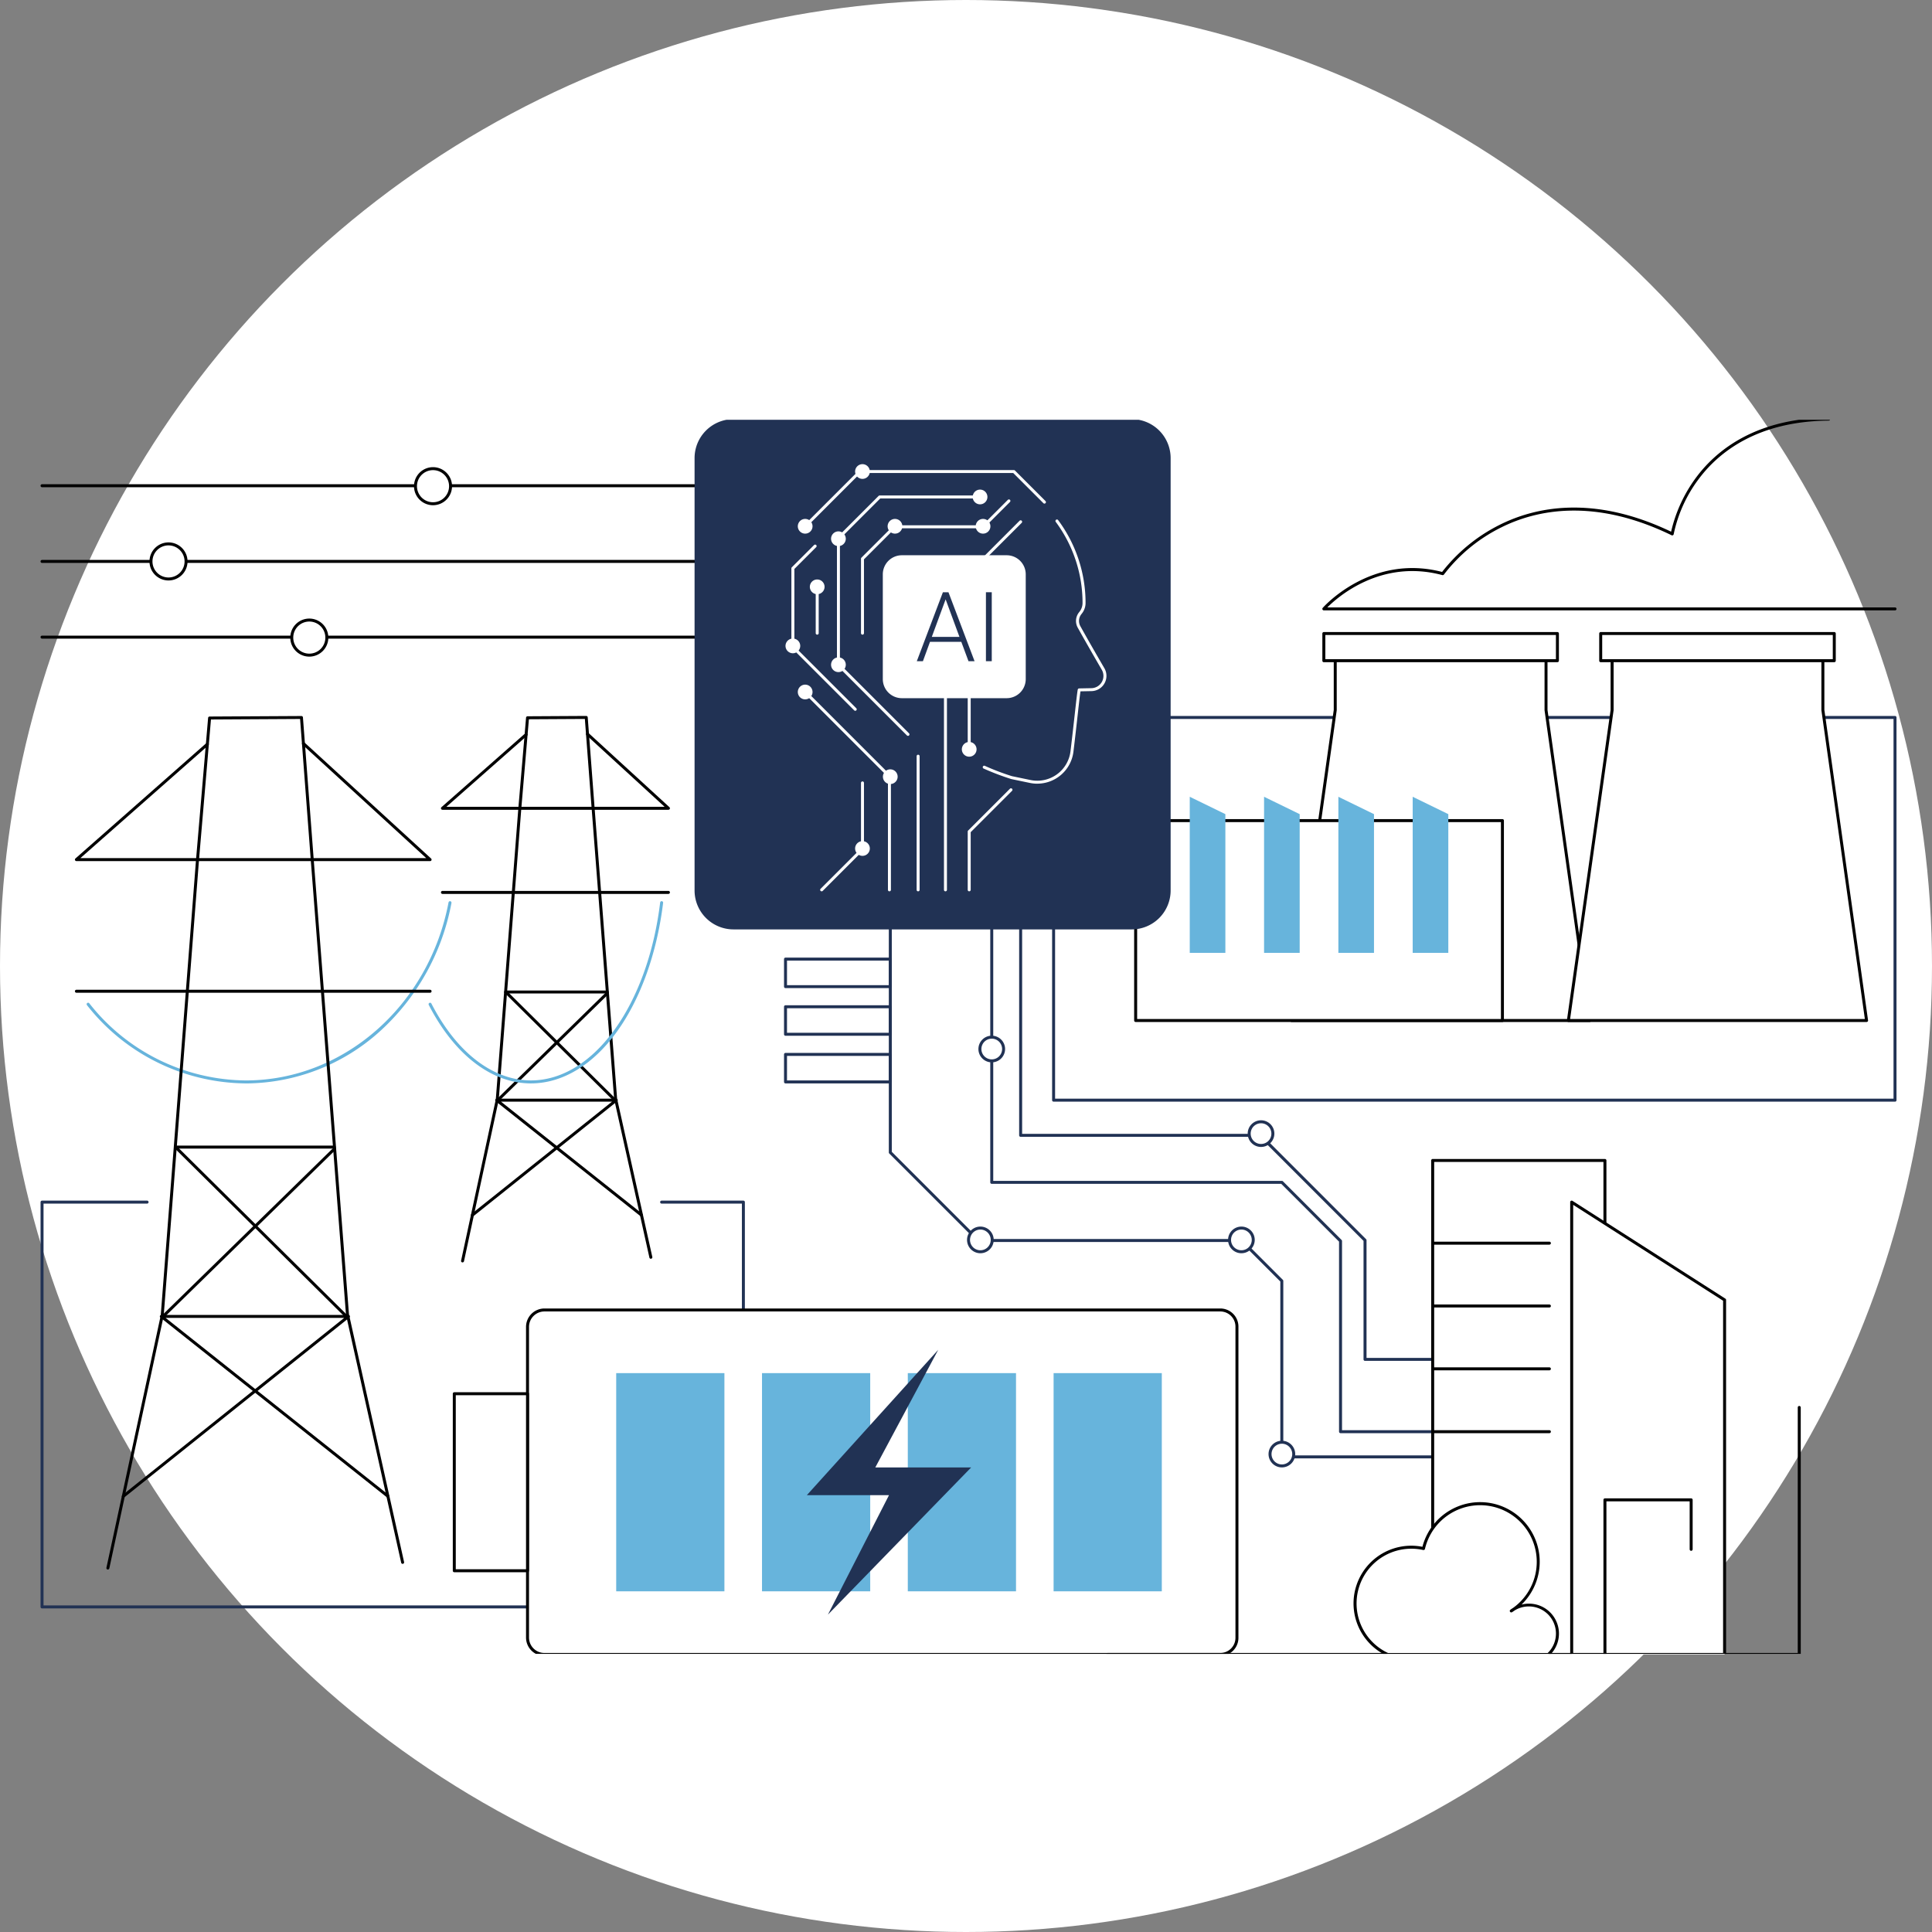 <svg xmlns="http://www.w3.org/2000/svg" xmlns:xlink="http://www.w3.org/1999/xlink" width="382" height="382" viewBox="0 0 382 382">
  <rect x="0" y="0" width="382" height="382" fill="#808080" stroke="none"/>
  <defs>
    <clipPath id="clip-path">
      <rect id="Rectangle_5459" data-name="Rectangle 5459" width="367" height="244" transform="translate(-0.018 0.419)" fill="none"/>
    </clipPath>
  </defs>
  <g id="Group_14217" data-name="Group 14217" transform="translate(-769 -4881)">
    <circle id="Ellipse_2501" data-name="Ellipse 2501" cx="191" cy="191" r="191" transform="translate(769 4881)" fill="#fff"/>
    <g id="Group_14209" data-name="Group 14209" transform="translate(777.018 4963.582)" clip-path="url(#clip-path)">
      <path id="Path_26789" data-name="Path 26789" d="M149.105,45.319H.294a.294.294,0,1,1,0-.589H149.105a.294.294,0,1,1,0,.589" transform="translate(0 -31.567)"/>
      <path id="Path_26790" data-name="Path 26790" d="M255.377,34.254a3.468,3.468,0,1,1-3.468,3.468,3.468,3.468,0,0,1,3.468-3.468" transform="translate(-177.778 -24.174)" fill="#fff"/>
      <path id="Path_26791" data-name="Path 26791" d="M254.672,40.779a3.762,3.762,0,1,1,3.762-3.762,3.767,3.767,0,0,1-3.762,3.762m0-6.936a3.174,3.174,0,1,0,3.174,3.174,3.178,3.178,0,0,0-3.174-3.174" transform="translate(-177.072 -23.468)"/>
      <path id="Path_26792" data-name="Path 26792" d="M149.105,96.183H.294a.294.294,0,1,1,0-.589H149.105a.294.294,0,1,1,0,.589" transform="translate(0 -67.463)"/>
      <path id="Path_26793" data-name="Path 26793" d="M77.662,84.808a3.468,3.468,0,1,1-3.468,3.468,3.468,3.468,0,0,1,3.468-3.468" transform="translate(-52.36 -59.851)" fill="#fff"/>
      <path id="Path_26794" data-name="Path 26794" d="M76.957,91.333a3.762,3.762,0,1,1,3.762-3.762,3.766,3.766,0,0,1-3.762,3.762m0-6.936a3.174,3.174,0,1,0,3.174,3.174A3.177,3.177,0,0,0,76.957,84.4" transform="translate(-51.655 -59.145)"/>
      <path id="Path_26795" data-name="Path 26795" d="M149.105,147.047H.294a.294.294,0,1,1,0-.589H149.105a.294.294,0,1,1,0,.589" transform="translate(0 -103.359)"/>
      <path id="Path_26796" data-name="Path 26796" d="M172.258,135.983a3.468,3.468,0,1,1-3.468,3.468,3.468,3.468,0,0,1,3.468-3.468" transform="translate(-119.119 -95.966)" fill="#fff"/>
      <path id="Path_26797" data-name="Path 26797" d="M171.552,142.508a3.762,3.762,0,1,1,3.763-3.762,3.766,3.766,0,0,1-3.763,3.762m0-6.936a3.174,3.174,0,1,0,3.174,3.174,3.177,3.177,0,0,0-3.174-3.174" transform="translate(-118.413 -95.261)"/>
      <path id="Path_26798" data-name="Path 26798" d="M62.442,360.905a40.318,40.318,0,0,1-31.409-15.473.294.294,0,1,1,.458-.369,39.733,39.733,0,0,0,30.951,15.254c19.35,0,36.207-14.8,40.082-35.2a.294.294,0,0,1,.578.11A45.515,45.515,0,0,1,88.85,350.7a39.8,39.8,0,0,1-26.408,10.21" transform="translate(-21.855 -229.273)" fill="#67b4dc"/>
      <path id="Path_26799" data-name="Path 26799" d="M44.531,369.2a.281.281,0,0,1-.062-.007.294.294,0,0,1-.226-.35l10.739-49.88,6.981-90.151,2.385-28a.294.294,0,0,1,.291-.269l18.166-.1h0a.294.294,0,0,1,.293.272l2.13,28.1L92.2,318.737l10.9,48.995a.295.295,0,0,1-.575.128L91.616,318.844a.324.324,0,0,1-.006-.041l-6.966-89.95-2.109-27.83-17.623.1L62.55,228.855l-6.983,90.168a.3.3,0,0,1-.006.039l-10.743,49.9a.3.3,0,0,1-.288.232" transform="translate(-31.219 -141.45)"/>
      <path id="Path_26800" data-name="Path 26800" d="M54.914,639a.294.294,0,0,1-.184-.524l25.782-20.6-18.268-14.5a.294.294,0,0,1,.183-.525h37a.294.294,0,0,1,.184.524l-18.149,14.5,25.952,20.6a.294.294,0,0,1-.366.461L80.986,618.249,55.1,638.932a.293.293,0,0,1-.183.064m8.357-35.561L80.984,617.5l17.6-14.061Z" transform="translate(-38.546 -425.443)"/>
      <path id="Path_26801" data-name="Path 26801" d="M121.369,489.691H89.993a.294.294,0,0,1,0-.589h31.375a.294.294,0,0,1,0,.589" transform="translate(-63.303 -345.17)"/>
      <path id="Path_26802" data-name="Path 26802" d="M93.325,384.977H23.4a.294.294,0,0,1,0-.589H93.325a.294.294,0,0,1,0,.589" transform="translate(-16.308 -271.271)"/>
      <path id="Path_26803" data-name="Path 26803" d="M123.784,523.163a.294.294,0,0,1-.207-.085l-33.79-33.472a.294.294,0,0,1,.414-.418l33.79,33.473a.294.294,0,0,1-.207.5" transform="translate(-63.303 -345.17)"/>
      <path id="Path_26804" data-name="Path 26804" d="M81.6,524.026a.294.294,0,0,1-.206-.5l33.873-33.113a.294.294,0,0,1,.412.421L81.807,523.942a.293.293,0,0,1-.206.084" transform="translate(-57.38 -346.033)"/>
      <path id="Path_26805" data-name="Path 26805" d="M93.325,241.49H23.4a.294.294,0,0,1-.195-.515l25.886-22.811a.294.294,0,0,1,.389.441l-25.3,22.3H92.569l-24.48-22.436a.294.294,0,0,1,.4-.434l25.038,22.947a.294.294,0,0,1-.2.511" transform="translate(-16.308 -153.815)"/>
      <path id="Path_26806" data-name="Path 26806" d="M282.835,308.48a.281.281,0,0,1-.062-.007.294.294,0,0,1-.226-.35l6.86-31.866,4.46-57.6,1.524-17.893a.294.294,0,0,1,.291-.27l11.608-.067h0a.294.294,0,0,1,.293.272l1.361,17.957,4.449,57.454,6.965,31.3a.295.295,0,0,1-.575.128l-6.969-31.32a.322.322,0,0,1-.006-.041l-4.451-57.476-1.34-17.684-11.065.064-1.5,17.623-4.462,57.614a.342.342,0,0,1-.006.039l-6.864,31.885a.3.3,0,0,1-.288.232" transform="translate(-199.395 -141.45)"/>
      <path id="Path_26807" data-name="Path 26807" d="M289.468,480.878a.294.294,0,0,1-.184-.524l16.37-13.079-11.569-9.183a.294.294,0,0,1,.183-.525h23.639a.294.294,0,0,1,.184.524L306.6,467.272l16.478,13.08a.294.294,0,0,1-.366.461l-16.584-13.164-16.476,13.164a.293.293,0,0,1-.183.064m5.645-22.723,11.014,8.742,10.942-8.742Z" transform="translate(-204.076 -322.915)"/>
      <path id="Path_26808" data-name="Path 26808" d="M331.932,385.474H311.883a.294.294,0,0,1,0-.589h20.048a.294.294,0,0,1,0,.589" transform="translate(-219.895 -271.622)"/>
      <path id="Path_26809" data-name="Path 26809" d="M314.012,318.565H269.333a.294.294,0,0,1,0-.589h44.679a.294.294,0,0,1,0,.589" transform="translate(-189.867 -224.403)"/>
      <path id="Path_26810" data-name="Path 26810" d="M333.474,406.862a.294.294,0,0,1-.207-.085l-21.591-21.388a.294.294,0,0,1,.414-.418l21.591,21.388a.294.294,0,0,1-.207.5" transform="translate(-219.895 -271.622)"/>
      <path id="Path_26811" data-name="Path 26811" d="M306.521,407.414a.294.294,0,0,1-.206-.5l21.644-21.158a.294.294,0,1,1,.412.421L306.727,407.33a.293.293,0,0,1-.206.084" transform="translate(-216.111 -272.174)"/>
      <path id="Path_26812" data-name="Path 26812" d="M314.012,226.88H269.333a.294.294,0,0,1-.195-.515l16.541-14.576a.294.294,0,1,1,.389.441l-15.956,14.061h43.143l-15.441-14.151a.294.294,0,1,1,.4-.434l16,14.663a.294.294,0,0,1-.2.511" transform="translate(-189.867 -149.352)"/>
      <path id="Path_26813" data-name="Path 26813" d="M280.963,360.906c-7.777,0-15.144-5.658-20.214-15.523a.294.294,0,1,1,.523-.269c4.965,9.662,12.142,15.2,19.69,15.2,12.321,0,23.063-14.8,25.541-35.181a.294.294,0,0,1,.584.071c-1.206,9.917-4.442,18.952-9.113,25.441-4.762,6.615-10.8,10.258-17.012,10.258" transform="translate(-183.993 -229.274)" fill="#67b4dc"/>
      <path id="Path_26814" data-name="Path 26814" d="M138.967,606.693H.294A.294.294,0,0,1,0,606.4V526.361a.294.294,0,0,1,.294-.294H21.062a.294.294,0,0,1,0,.589H.589V606.1H138.673V526.656H122.8a.294.294,0,0,1,0-.589h16.165a.294.294,0,0,1,.294.294V606.4a.294.294,0,0,1-.294.294" transform="translate(0 -371.257)" fill="#213254"/>
      <path id="Path_26815" data-name="Path 26815" d="M467.461,664.361V602.818a3.286,3.286,0,0,0-3.286-3.286H330.534a3.342,3.342,0,0,0-3.342,3.342v61.432a3.342,3.342,0,0,0,3.342,3.342H464.175a3.286,3.286,0,0,0,3.286-3.286" transform="translate(-230.907 -423.103)" fill="#fff"/>
      <path id="Path_26816" data-name="Path 26816" d="M463.47,667.237H329.829a3.64,3.64,0,0,1-3.636-3.636V602.169a3.64,3.64,0,0,1,3.636-3.636H463.47a3.585,3.585,0,0,1,3.581,3.581v61.543a3.585,3.585,0,0,1-3.581,3.58M329.829,599.122a3.051,3.051,0,0,0-3.048,3.048V663.6a3.051,3.051,0,0,0,3.048,3.048H463.47a3,3,0,0,0,2.992-2.992V602.114a3,3,0,0,0-2.992-2.992Z" transform="translate(-230.202 -422.398)"/>
      <rect id="Rectangle_5449" data-name="Rectangle 5449" width="14.48" height="35.004" transform="translate(81.805 192.985)" fill="#fff"/>
      <path id="Path_26817" data-name="Path 26817" d="M291.76,690.385H277.28a.294.294,0,0,1-.294-.294v-35a.294.294,0,0,1,.294-.294h14.48a.294.294,0,0,1,.294.294v35a.294.294,0,0,1-.294.294m-14.186-.589h13.892V655.381H277.575Z" transform="translate(-195.475 -462.102)"/>
      <rect id="Rectangle_5450" data-name="Rectangle 5450" width="21.395" height="43.143" transform="translate(113.82 188.915)" fill="#67b4dc"/>
      <rect id="Rectangle_5451" data-name="Rectangle 5451" width="21.395" height="43.143" transform="translate(142.648 188.915)" fill="#67b4dc"/>
      <rect id="Rectangle_5452" data-name="Rectangle 5452" width="21.395" height="43.143" transform="translate(171.475 188.915)" fill="#67b4dc"/>
      <rect id="Rectangle_5453" data-name="Rectangle 5453" width="21.395" height="43.143" transform="translate(200.303 188.915)" fill="#67b4dc"/>
      <path id="Path_26818" data-name="Path 26818" d="M540.848,626.287,514.87,655.03h16.244l-12.08,23.626,28.325-29.106H528.405Z" transform="translate(-363.356 -441.985)" fill="#213254"/>
      <path id="Path_26819" data-name="Path 26819" d="M846.32,276.69H679.953a.294.294,0,0,1-.294-.294V200.727a.294.294,0,0,1,.294-.294H846.32a.294.294,0,0,1,.294.294V276.4a.294.294,0,0,1-.294.294M680.248,276.1H846.026v-75.08H680.248Z" transform="translate(-479.651 -141.45)" fill="#213254"/>
      <path id="Path_26820" data-name="Path 26820" d="M899.482,231.8l-8.641-61.386V159.565H849.166v10.853L840.525,231.8Z" transform="translate(-593.177 -112.608)" fill="#fff"/>
      <path id="Path_26821" data-name="Path 26821" d="M898.776,231.393H839.819a.295.295,0,0,1-.292-.335l8.639-61.366V158.859a.294.294,0,0,1,.294-.294h41.676a.294.294,0,0,1,.294.294v10.832l8.638,61.366a.294.294,0,0,1-.291.335m-58.619-.589h58.281l-8.594-61.051a.271.271,0,0,1,0-.041V159.154H848.754v10.559a.275.275,0,0,1,0,.041Z" transform="translate(-592.471 -111.903)"/>
      <rect id="Rectangle_5454" data-name="Rectangle 5454" width="46.183" height="5.375" transform="translate(253.735 42.681)" fill="#fff"/>
      <path id="Path_26822" data-name="Path 26822" d="M907.708,150H861.525a.294.294,0,0,1-.294-.294v-5.375a.294.294,0,0,1,.294-.294h46.183a.294.294,0,0,1,.294.294V149.7a.294.294,0,0,1-.294.294m-45.888-.589h45.594v-4.786H861.82Z" transform="translate(-607.79 -101.649)"/>
      <path id="Path_26823" data-name="Path 26823" d="M1085.506,231.8l-8.641-61.386V159.565H1035.19v10.853l-8.641,61.386Z" transform="translate(-724.458 -112.608)" fill="#fff"/>
      <path id="Path_26824" data-name="Path 26824" d="M1084.8,231.393h-58.958a.295.295,0,0,1-.292-.335l8.638-61.366V158.859a.294.294,0,0,1,.294-.294h41.676a.294.294,0,0,1,.294.294v10.832l8.638,61.366a.294.294,0,0,1-.291.335m-58.619-.589h58.281l-8.594-61.051a.288.288,0,0,1,0-.041V159.154h-41.087v10.559a.275.275,0,0,1,0,.041Z" transform="translate(-723.753 -111.903)"/>
      <rect id="Rectangle_5455" data-name="Rectangle 5455" width="46.183" height="5.375" transform="translate(308.477 42.681)" fill="#fff"/>
      <path id="Path_26825" data-name="Path 26825" d="M1093.732,150h-46.183a.294.294,0,0,1-.294-.294v-5.375a.294.294,0,0,1,.294-.294h46.183a.294.294,0,0,1,.294.294V149.7a.294.294,0,0,1-.294.294m-45.888-.589h45.594v-4.786h-45.594Z" transform="translate(-739.072 -101.649)"/>
      <rect id="Rectangle_5456" data-name="Rectangle 5456" width="72.519" height="39.527" transform="translate(216.525 79.669)" fill="#fff"/>
      <path id="Path_26826" data-name="Path 26826" d="M807.6,309.842H735.08a.294.294,0,0,1-.294-.294V270.02a.294.294,0,0,1,.294-.294H807.6a.294.294,0,0,1,.294.294v39.527a.294.294,0,0,1-.294.294m-72.225-.589h71.931V270.315H735.375Z" transform="translate(-518.555 -190.352)"/>
      <path id="Path_26827" data-name="Path 26827" d="M779.183,285.587h-7.043V254.721l7.043,3.434Z" transform="translate(-544.917 -179.762)" fill="#67b4dc"/>
      <path id="Path_26828" data-name="Path 26828" d="M829.114,285.587h-7.043V254.721l7.043,3.434Z" transform="translate(-580.154 -179.762)" fill="#67b4dc"/>
      <path id="Path_26829" data-name="Path 26829" d="M928.974,285.587h-7.043V254.721l7.043,3.434Z" transform="translate(-650.628 -179.762)" fill="#67b4dc"/>
      <path id="Path_26830" data-name="Path 26830" d="M879.044,285.587H872V254.721l7.043,3.434Z" transform="translate(-615.391 -179.762)" fill="#67b4dc"/>
      <path id="Path_26831" data-name="Path 26831" d="M974.459,38.1H861.525a.294.294,0,0,1-.223-.487c.094-.109,9.508-10.778,23.606-7.108a33.3,33.3,0,0,1,11.421-9.334c6.935-3.463,18.421-6.014,33.861,1.376a28.75,28.75,0,0,1,5.161-11.007c3.967-5.2,11.7-11.427,26-11.544h0a.294.294,0,0,1,0,.589C947.293.7,939.705,6.8,935.818,11.9A27.507,27.507,0,0,0,930.7,23.028a.294.294,0,0,1-.42.219c-15.386-7.483-26.8-4.978-33.661-1.558a32.282,32.282,0,0,0-11.345,9.322.3.3,0,0,1-.319.118c-12.108-3.257-20.7,4.345-22.741,6.386H974.459a.294.294,0,0,1,0,.589" transform="translate(-607.79)"/>
      <path id="Path_26832" data-name="Path 26832" d="M756.308,424.24H725.9a.294.294,0,0,1-.294-.294V400.515l-20.572-20.572H657.809a.294.294,0,0,1-.294-.294V337.18a.294.294,0,1,1,.589,0v42.174h47.057a.294.294,0,0,1,.208.086l20.744,20.745a.293.293,0,0,1,.086.208v23.259h30.109a.294.294,0,0,1,0,.589" transform="translate(-464.023 -237.748)" fill="#213254"/>
      <path id="Path_26833" data-name="Path 26833" d="M737.121,438.534H707.362a.294.294,0,0,1-.294-.294V400.664l-11.424-11.425H638.4a.294.294,0,0,1-.294-.294V337.18a.294.294,0,1,1,.589,0v51.47h57.069a.3.3,0,0,1,.208.086l11.6,11.6a.294.294,0,0,1,.086.208v37.4h29.464a.294.294,0,0,1,0,.589" transform="translate(-450.327 -237.748)" fill="#213254"/>
      <path id="Path_26834" data-name="Path 26834" d="M680.565,447.717H647.643a.294.294,0,0,1-.294-.294v-34.67l-7.818-7.818H587.643a.294.294,0,0,1-.208-.086l-17.41-17.41a.3.3,0,0,1-.086-.208v-44.1a.294.294,0,1,1,.589,0v43.977l17.238,17.238h51.888a.3.3,0,0,1,.208.086l7.99,7.99a.293.293,0,0,1,.086.208v34.5h32.628a.294.294,0,0,1,0,.589" transform="translate(-402.218 -241.948)" fill="#213254"/>
      <path id="Path_26835" data-name="Path 26835" d="M520.549,432.836H499.831a.294.294,0,0,1-.294-.294V427.1a.294.294,0,0,1,.294-.294h20.717a.294.294,0,0,1,.294.294v5.446a.294.294,0,0,1-.294.294m-20.423-.589h20.129v-4.857H500.126Z" transform="translate(-352.535 -301.204)" fill="#213254"/>
      <path id="Path_26836" data-name="Path 26836" d="M520.549,400.827H499.831a.294.294,0,0,1-.294-.294v-5.445a.294.294,0,0,1,.294-.294h20.717a.294.294,0,0,1,.294.294v5.445a.294.294,0,0,1-.294.294m-20.423-.589h20.129v-4.857H500.126Z" transform="translate(-352.535 -278.614)" fill="#213254"/>
      <path id="Path_26837" data-name="Path 26837" d="M520.549,368.817H499.831a.294.294,0,0,1-.294-.294v-5.445a.294.294,0,0,1,.294-.294h20.717a.294.294,0,0,1,.294.294v5.445a.294.294,0,0,1-.294.294m-20.423-.589h20.129v-4.857H500.126Z" transform="translate(-352.535 -256.024)" fill="#213254"/>
      <path id="Path_26838" data-name="Path 26838" d="M816.756,475.429a2.341,2.341,0,1,1-2.341-2.342,2.341,2.341,0,0,1,2.341,2.342" transform="translate(-573.098 -333.868)" fill="#fff"/>
      <path id="Path_26839" data-name="Path 26839" d="M813.709,477.358a2.636,2.636,0,1,1,2.636-2.636,2.639,2.639,0,0,1-2.636,2.636m0-4.683a2.047,2.047,0,1,0,2.047,2.047,2.049,2.049,0,0,0-2.047-2.047" transform="translate(-572.393 -333.162)" fill="#213254"/>
      <path id="Path_26840" data-name="Path 26840" d="M803.565,546.844a2.341,2.341,0,1,1-2.341-2.341,2.341,2.341,0,0,1,2.341,2.341" transform="translate(-563.789 -384.268)" fill="#fff"/>
      <path id="Path_26841" data-name="Path 26841" d="M800.519,548.774a2.636,2.636,0,1,1,2.636-2.636,2.639,2.639,0,0,1-2.636,2.636m0-4.683a2.047,2.047,0,1,0,2.047,2.047,2.049,2.049,0,0,0-2.047-2.047" transform="translate(-563.084 -383.562)" fill="#213254"/>
      <path id="Path_26842" data-name="Path 26842" d="M830.764,690.744a2.341,2.341,0,1,1-2.341-2.341,2.341,2.341,0,0,1,2.341,2.341" transform="translate(-582.984 -485.822)" fill="#fff"/>
      <path id="Path_26843" data-name="Path 26843" d="M827.717,692.673a2.636,2.636,0,1,1,2.635-2.636,2.639,2.639,0,0,1-2.635,2.636m0-4.683a2.047,2.047,0,1,0,2.047,2.047,2.049,2.049,0,0,0-2.047-2.047" transform="translate(-582.278 -485.115)" fill="#213254"/>
      <path id="Path_26844" data-name="Path 26844" d="M628.183,546.844a2.341,2.341,0,1,1-2.341-2.341,2.341,2.341,0,0,1,2.341,2.341" transform="translate(-440.018 -384.268)" fill="#fff"/>
      <path id="Path_26845" data-name="Path 26845" d="M625.136,548.774a2.636,2.636,0,1,1,2.636-2.636,2.639,2.639,0,0,1-2.636,2.636m0-4.683a2.047,2.047,0,1,0,2.047,2.047,2.049,2.049,0,0,0-2.047-2.047" transform="translate(-439.312 -383.562)" fill="#213254"/>
      <path id="Path_26846" data-name="Path 26846" d="M635.835,418.592a2.341,2.341,0,1,1-2.341-2.341,2.341,2.341,0,0,1,2.341,2.341" transform="translate(-445.418 -293.758)" fill="#fff"/>
      <path id="Path_26847" data-name="Path 26847" d="M632.788,420.522a2.636,2.636,0,1,1,2.636-2.636,2.639,2.639,0,0,1-2.636,2.636m0-4.683a2.047,2.047,0,1,0,2.047,2.047,2.049,2.049,0,0,0-2.047-2.047" transform="translate(-444.713 -293.052)" fill="#213254"/>
      <path id="Path_26848" data-name="Path 26848" d="M525.853,1H447.124a7.7,7.7,0,0,0-7.7,7.7V94.187a7.7,7.7,0,0,0,7.7,7.7h78.729a7.7,7.7,0,0,0,7.7-7.7V8.7a7.7,7.7,0,0,0-7.7-7.7" transform="translate(-310.11 -0.706)" fill="#213254"/>
      <path id="Path_26849" data-name="Path 26849" d="M643.827,120.666a7.171,7.171,0,0,1-1.458-.15l-3.671-.763a51.025,51.025,0,0,1-5.471-2.077.294.294,0,1,1,.228-.542,47.484,47.484,0,0,0,5.362,2.043l3.671.763a6.613,6.613,0,0,0,7.91-5.68c.327-2.7.607-5.215.832-7.236.283-2.536.486-4.369.6-4.959a.294.294,0,0,1,.283-.237l2.422-.048a2.425,2.425,0,0,0,2.048-3.643c-1.344-2.31-3.259-5.628-4.752-8.32a2.734,2.734,0,0,1,.155-2.9l.095-.132a2.816,2.816,0,0,0,.7-1.835A26.852,26.852,0,0,0,647.481,68.9a.294.294,0,0,1,.474-.35,27.437,27.437,0,0,1,5.422,16.4,3.377,3.377,0,0,1-.814,2.178l-.093.129a2.143,2.143,0,0,0-.12,2.269c1.491,2.687,3.4,6,4.747,8.309a3.013,3.013,0,0,1-2.545,4.528l-2.18.044c-.118.743-.306,2.433-.556,4.677-.225,2.022-.505,4.539-.833,7.241a7.2,7.2,0,0,1-7.156,6.336" transform="translate(-446.755 -48.295)" fill="#fff"/>
      <path id="Path_26850" data-name="Path 26850" d="M529.687,223.029a.294.294,0,0,1-.294-.294V200.4l-16.577-16.577a.294.294,0,0,1,.416-.416l16.663,16.663a.294.294,0,0,1,.086.208v22.456a.294.294,0,0,1-.294.294" transform="translate(-361.844 -129.374)" fill="#fff"/>
      <path id="Path_26851" data-name="Path 26851" d="M524.106,266.138a.294.294,0,0,1-.208-.5l7.988-7.987V244.7a.294.294,0,0,1,.589,0V257.77a.3.3,0,0,1-.087.208l-8.073,8.073a.293.293,0,0,1-.208.086" transform="translate(-369.666 -172.482)" fill="#fff"/>
      <path id="Path_26852" data-name="Path 26852" d="M588.926,253.475a.294.294,0,0,1-.294-.294V226.756a.294.294,0,1,1,.589,0v26.424a.294.294,0,0,1-.294.294" transform="translate(-415.411 -159.819)" fill="#fff"/>
      <path id="Path_26853" data-name="Path 26853" d="M623.251,269.4a.294.294,0,0,1-.294-.294V257.583a.3.3,0,0,1,.086-.208l8.259-8.259a.294.294,0,1,1,.416.416l-8.173,8.173v11.4a.294.294,0,0,1-.294.294" transform="translate(-439.635 -175.746)" fill="#fff"/>
      <path id="Path_26854" data-name="Path 26854" d="M607.294,142.323a.294.294,0,0,1-.294-.294V84.12a.3.3,0,0,1,.086-.208l14.865-14.865a.294.294,0,0,1,.416.416L607.589,84.242v57.787a.294.294,0,0,1-.294.294" transform="translate(-428.374 -48.667)" fill="#fff"/>
      <path id="Path_26855" data-name="Path 26855" d="M590.393,92.444H569.679a3.773,3.773,0,0,0-3.773,3.773v20.714a3.773,3.773,0,0,0,3.773,3.773h20.714a3.773,3.773,0,0,0,3.773-3.773V96.217a3.773,3.773,0,0,0-3.773-3.773" transform="translate(-399.373 -65.24)" fill="#fff"/>
      <path id="Path_26856" data-name="Path 26856" d="M597.537,127.1h-6.19l-1.4,3.83h-1.208l5.16-13.634h1.1l5.16,13.634h-1.2Zm-5.834-.974h5.469l-2.734-7.426Z" transform="translate(-415.484 -82.777)" fill="#213254"/>
      <rect id="Rectangle_5457" data-name="Rectangle 5457" width="1.152" height="13.634" transform="translate(186.924 34.517)" fill="#213254"/>
      <path id="Path_26857" data-name="Path 26857" d="M549.133,99.817a.293.293,0,0,1-.208-.086l-13.75-13.75a.3.3,0,0,1-.086-.208V60.733a.3.3,0,0,1,.086-.208l8.147-8.147a.294.294,0,0,1,.208-.086h19.851a.294.294,0,0,1,0,.589H543.652l-7.974,7.974v24.8l13.664,13.664a.294.294,0,0,1-.208.5" transform="translate(-377.624 -36.904)" fill="#fff"/>
      <path id="Path_26858" data-name="Path 26858" d="M517.107,118.145a.293.293,0,0,1-.208-.086l-12.332-12.332a.294.294,0,0,1-.086-.208V89.978a.293.293,0,0,1,.086-.208l4.4-4.4a.294.294,0,0,1,.416.416L505.07,90.1v15.3l12.245,12.245a.294.294,0,0,1-.208.5" transform="translate(-356.024 -60.188)" fill="#fff"/>
      <path id="Path_26859" data-name="Path 26859" d="M521.121,122.41a.294.294,0,0,1-.294-.294v-9.161a.294.294,0,0,1,.589,0v9.161a.294.294,0,0,1-.294.294" transform="translate(-367.559 -79.507)" fill="#fff"/>
      <path id="Path_26860" data-name="Path 26860" d="M551.54,81.664a.294.294,0,0,1-.294-.294V66.65a.3.3,0,0,1,.086-.208l6.315-6.315a.293.293,0,0,1,.208-.086h17.4l5.03-5.03a.294.294,0,0,1,.416.416l-5.116,5.117a.3.3,0,0,1-.208.086h-17.4l-6.142,6.142v14.6a.294.294,0,0,1-.294.294" transform="translate(-389.027 -38.761)" fill="#fff"/>
      <path id="Path_26861" data-name="Path 26861" d="M568.9,237.739a1.455,1.455,0,1,1-1.455-1.455,1.455,1.455,0,0,1,1.455,1.455" transform="translate(-399.435 -166.751)" fill="#fff"/>
      <path id="Path_26862" data-name="Path 26862" d="M534.056,162.519a1.455,1.455,0,1,1-1.455-1.455,1.455,1.455,0,0,1,1.455,1.455" transform="translate(-374.842 -113.667)" fill="#fff"/>
      <path id="Path_26863" data-name="Path 26863" d="M631.223,69.484a1.455,1.455,0,1,1-1.455-1.455,1.455,1.455,0,0,1,1.455,1.455" transform="translate(-443.415 -48.01)" fill="#fff"/>
      <path id="Path_26864" data-name="Path 26864" d="M572.052,69.484a1.455,1.455,0,1,1-1.455-1.455,1.455,1.455,0,0,1,1.455,1.455" transform="translate(-401.656 -48.01)" fill="#fff"/>
      <path id="Path_26865" data-name="Path 26865" d="M534.056,77.855A1.455,1.455,0,1,1,532.6,76.4a1.455,1.455,0,0,1,1.455,1.455" transform="translate(-374.842 -53.917)" fill="#fff"/>
      <path id="Path_26866" data-name="Path 26866" d="M519.794,110.172a1.455,1.455,0,1,1-1.455-1.455,1.455,1.455,0,0,1,1.455,1.455" transform="translate(-364.777 -76.724)" fill="#fff"/>
      <path id="Path_26867" data-name="Path 26867" d="M503.447,149.862a1.455,1.455,0,1,1-1.455-1.455,1.455,1.455,0,0,1,1.455,1.455" transform="translate(-353.241 -104.734)" fill="#fff"/>
      <path id="Path_26868" data-name="Path 26868" d="M623.251,193.3a.294.294,0,0,1-.294-.294V180.853a.294.294,0,1,1,.589,0V193a.294.294,0,0,1-.294.294" transform="translate(-439.635 -127.425)" fill="#fff"/>
      <path id="Path_26869" data-name="Path 26869" d="M621.923,219.35a1.455,1.455,0,1,1-1.455-1.455,1.455,1.455,0,0,1,1.455,1.455" transform="translate(-436.852 -153.773)" fill="#fff"/>
      <path id="Path_26870" data-name="Path 26870" d="M511.7,180.833a1.455,1.455,0,1,1-1.455-1.455,1.455,1.455,0,0,1,1.455,1.455" transform="translate(-359.062 -126.591)" fill="#fff"/>
      <path id="Path_26871" data-name="Path 26871" d="M513.023,46.6a.294.294,0,0,1-.208-.5l10.824-10.824a.3.3,0,0,1,.208-.086h30.44a.3.3,0,0,1,.208.086l6.047,6.047a.294.294,0,0,1-.416.416l-5.96-5.961h-30.2L513.231,46.516a.294.294,0,0,1-.208.086" transform="translate(-361.844 -24.834)" fill="#fff"/>
      <path id="Path_26872" data-name="Path 26872" d="M629.2,49.8a1.455,1.455,0,1,1-1.455-1.455A1.455,1.455,0,0,1,629.2,49.8" transform="translate(-441.985 -34.121)" fill="#fff"/>
      <path id="Path_26873" data-name="Path 26873" d="M550.212,32.7a1.455,1.455,0,1,1-1.455-1.455,1.455,1.455,0,0,1,1.455,1.455" transform="translate(-386.244 -22.052)" fill="#fff"/>
      <path id="Path_26874" data-name="Path 26874" d="M550.212,285.984a1.455,1.455,0,1,1-1.455-1.455,1.455,1.455,0,0,1,1.455,1.455" transform="translate(-386.244 -200.799)" fill="#fff"/>
      <path id="Path_26875" data-name="Path 26875" d="M511.7,69.484a1.455,1.455,0,1,1-1.455-1.455,1.455,1.455,0,0,1,1.455,1.455" transform="translate(-359.062 -48.01)" fill="#fff"/>
      <path id="Path_26876" data-name="Path 26876" d="M853.039,713.467H716.305a.294.294,0,1,1,0-.589h136.44V664.334a.294.294,0,1,1,.589,0v48.838a.294.294,0,0,1-.294.294" transform="translate(-505.305 -468.628)"/>
      <rect id="Rectangle_5458" data-name="Rectangle 5458" width="34.057" height="97.676" transform="translate(275.256 146.868)" fill="#fff"/>
      <path id="Path_26877" data-name="Path 26877" d="M968.715,596.346H934.658a.294.294,0,0,1-.294-.294V498.375a.294.294,0,0,1,.294-.294h34.057a.294.294,0,0,1,.294.294v97.676a.294.294,0,0,1-.294.294m-33.762-.589H968.42V498.67H934.953Z" transform="translate(-659.402 -351.507)"/>
      <path id="Path_26878" data-name="Path 26878" d="M957.733,554.23H934.658a.294.294,0,1,1,0-.589h23.074a.294.294,0,0,1,0,.589" transform="translate(-659.402 -390.717)"/>
      <path id="Path_26879" data-name="Path 26879" d="M957.733,596.45H934.658a.294.294,0,1,1,0-.589h23.074a.294.294,0,0,1,0,.589" transform="translate(-659.402 -420.513)"/>
      <path id="Path_26880" data-name="Path 26880" d="M957.733,638.669H934.658a.294.294,0,1,1,0-.589h23.074a.294.294,0,0,1,0,.589" transform="translate(-659.402 -450.308)"/>
      <path id="Path_26881" data-name="Path 26881" d="M957.733,680.889H934.658a.294.294,0,1,1,0-.589h23.074a.294.294,0,0,1,0,.589" transform="translate(-659.402 -480.103)"/>
      <path id="Path_26882" data-name="Path 26882" d="M1058.988,616.508h-30.231V527.067l30.231,19.337Z" transform="translate(-726.018 -371.963)" fill="#fff"/>
      <path id="Path_26883" data-name="Path 26883" d="M1058.283,616.1h-30.23a.294.294,0,0,1-.294-.294V526.361a.295.295,0,0,1,.453-.248l30.23,19.337a.294.294,0,0,1,.136.248v70.1a.294.294,0,0,1-.294.294m-29.936-.589h29.642V545.859L1028.347,526.9Z" transform="translate(-725.312 -371.257)"/>
      <path id="Path_26884" data-name="Path 26884" d="M1050.388,757.265a.294.294,0,0,1-.294-.294V726.4a.294.294,0,0,1,.294-.294h17.049a.294.294,0,0,1,.294.294v9.78a.294.294,0,1,1-.589,0v-9.486h-16.46v30.281a.294.294,0,0,1-.294.294" transform="translate(-741.075 -512.427)"/>
      <path id="Path_26885" data-name="Path 26885" d="M889.82,759.508a11.6,11.6,0,0,1-5.835-13.726,11.452,11.452,0,0,1,12.923-7.221,11.495,11.495,0,1,1,17.357,12.33,5.661,5.661,0,0,1,7.323,8.617Z" transform="translate(-623.472 -514.963)" fill="#fff"/>
      <path id="Path_26886" data-name="Path 26886" d="M920.867,759.1H889.1a.294.294,0,0,1-.123-.027,11.416,11.416,0,0,1,7-21.561,11.783,11.783,0,1,1,19.594,11.428,5.921,5.921,0,0,1,5.5,10.08.3.3,0,0,1-.2.079m-31.7-.589h31.585a5.363,5.363,0,0,0-6.535-8.421q-.251.181-.512.347a.294.294,0,0,1-.338-.481,5.281,5.281,0,0,1,.523-.355,11.2,11.2,0,1,0-17.414-11.674.294.294,0,0,1-.352.22,10.827,10.827,0,0,0-6.958,20.365" transform="translate(-622.75 -514.257)"/>
    </g>
  </g>
</svg>
